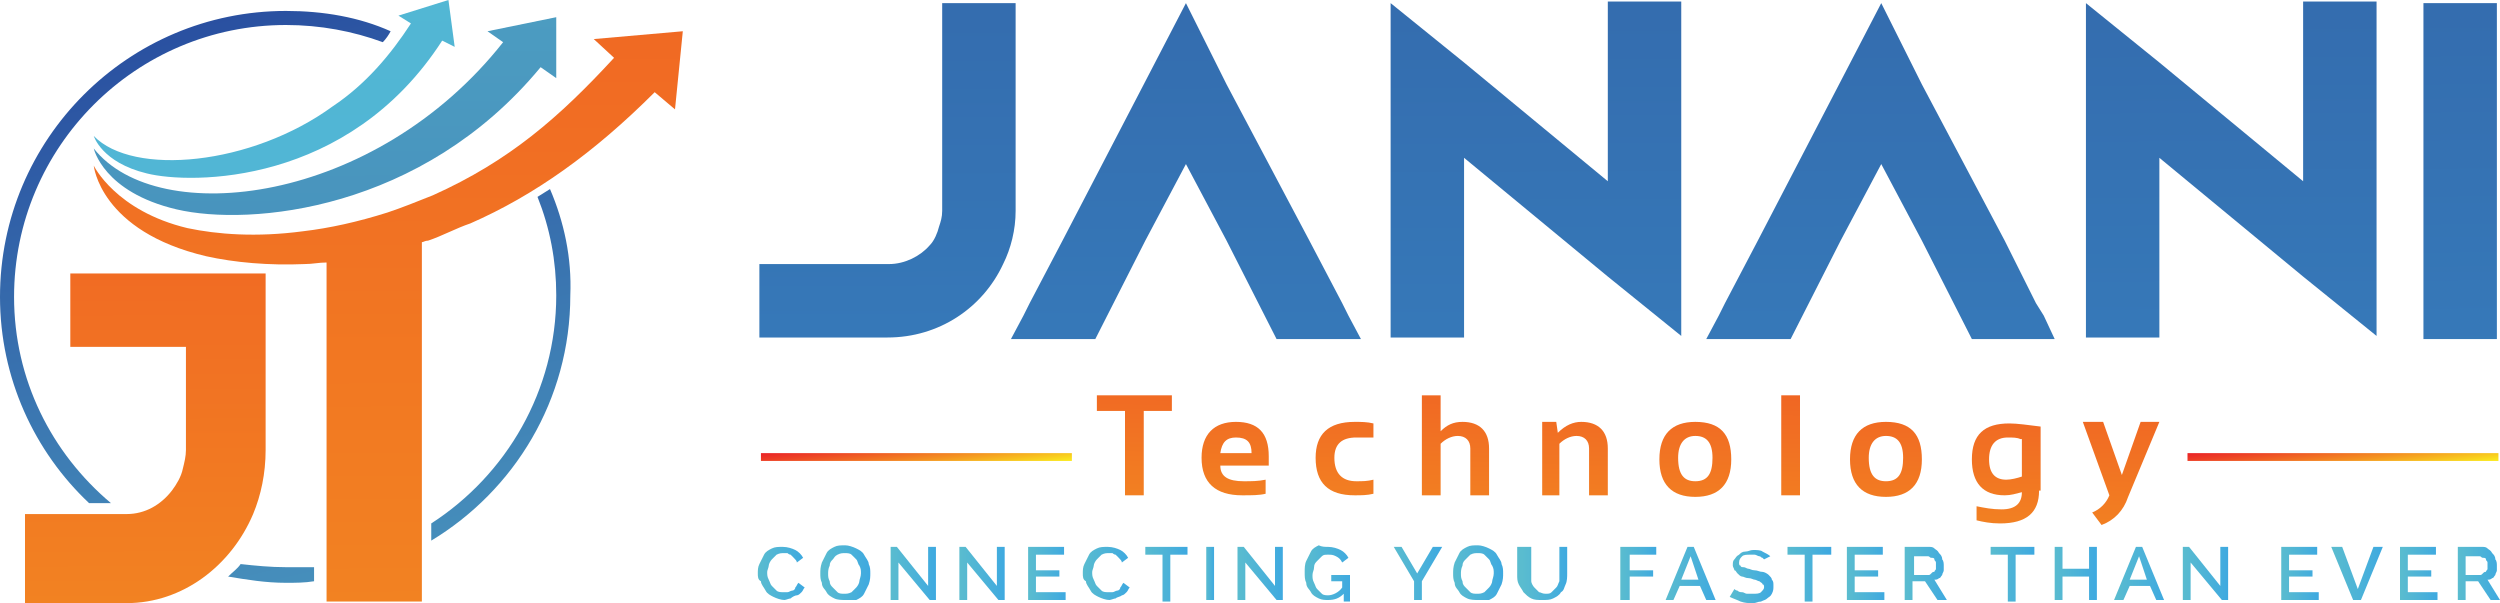 <?xml version="1.0" encoding="utf-8"?>
<!-- Generator: Adobe Illustrator 26.3.1, SVG Export Plug-In . SVG Version: 6.00 Build 0)  -->
<svg version="1.1" id="Layer_1" xmlns="http://www.w3.org/2000/svg" xmlns:xlink="http://www.w3.org/1999/xlink" x="0px" y="0px"
	 viewBox="0 0 160 38.6" style="enable-background:new 0 0 160 38.6;" xml:space="preserve">
<style type="text/css">
	.st0{fill:url(#SVGID_1_);}
	.st1{fill:url(#SVGID_00000024722609528801533330000013590535460942019985_);}
	.st2{fill:url(#SVGID_00000098199062482915930610000001607548741001408697_);}
	.st3{fill:url(#SVGID_00000116927955005621365160000000461448170330389663_);}
	.st4{fill:url(#SVGID_00000127760129583309783620000005658085037773560737_);}
	.st5{fill:url(#SVGID_00000073714820987096087920000015507980490873210247_);}
	.st6{fill:url(#SVGID_00000019679316052178606310000000716830343831016125_);}
	.st7{fill:url(#SVGID_00000101783835613108084320000003440075893306176930_);}
	.st8{fill:url(#SVGID_00000108995789926412738640000008496783497198360713_);}
	.st9{fill:url(#SVGID_00000067932234470500850800000011806149375454564001_);}
	.st10{fill:url(#SVGID_00000094589657302401339370000002251706185890315946_);}
	.st11{fill:url(#SVGID_00000049183308892963894610000017859501965203281848_);}
	.st12{fill:url(#SVGID_00000145751755486328151930000004141303287480255158_);}
	.st13{fill:url(#SVGID_00000152249304211706130320000006008421481226678966_);}
	.st14{fill:url(#SVGID_00000016059760777070770570000000342834894149862026_);}
	.st15{fill:url(#SVGID_00000139285296237306936370000009991281873061920702_);}
	.st16{fill:url(#SVGID_00000163032223788360368620000016455686545093258140_);}
	.st17{fill:url(#SVGID_00000096766081868938288770000012649889798524870808_);}
	.st18{fill:url(#SVGID_00000170268145066528841140000004931271872274025124_);}
	.st19{fill:url(#SVGID_00000170998661625241649990000007680511017628672681_);}
	.st20{fill:url(#SVGID_00000109005520913321907620000012347936630867184287_);}
	.st21{fill:url(#SVGID_00000073000045191739775910000000342786010043143601_);}
	.st22{fill:url(#SVGID_00000093173483435540082160000002323794995273078401_);}
	.st23{fill:url(#SVGID_00000129914358683403117420000001150791106206432409_);}
	.st24{fill:url(#SVGID_00000039826172664841200680000009532423543974366107_);}
	.st25{fill:url(#SVGID_00000096779623693985296000000011634516447615330436_);}
	.st26{fill:url(#SVGID_00000062878249299331384720000006229298169602587011_);}
	.st27{fill:url(#SVGID_00000020364781615715487040000006530978018514480768_);}
	.st28{fill:url(#SVGID_00000062174477476961338760000000838898188307325864_);}
	.st29{fill:url(#SVGID_00000148660094943809278970000004136077510951360646_);}
	.st30{fill:url(#SVGID_00000149367012350592529070000009036744493884168115_);}
	.st31{fill:url(#SVGID_00000047049222521474061980000017921023415449806983_);}
	.st32{fill:url(#SVGID_00000083051042235908900220000008318239519329237661_);}
	.st33{fill:url(#SVGID_00000088092497575190166180000015841598011805160379_);}
	.st34{fill:url(#SVGID_00000002384840941914720900000013293375617939181975_);}
	.st35{fill:url(#SVGID_00000152256956272133725790000001008482571535788734_);}
	.st36{fill:url(#SVGID_00000047752051252983440210000000636445830574849190_);}
	.st37{fill:url(#SVGID_00000003814321863671087370000018192658058724514236_);}
	.st38{fill:url(#SVGID_00000103245759795892855090000011844685280394547617_);}
	.st39{fill:url(#SVGID_00000046307245858852716800000010300709862362240688_);}
	.st40{fill:url(#SVGID_00000036936050095974331100000015507033843308261806_);}
	.st41{fill:url(#SVGID_00000083806097210582412710000008713511891048612543_);}
	.st42{fill:url(#SVGID_00000079455346138321957970000017670982204686678421_);}
	.st43{fill:url(#SVGID_00000113327920692063819750000012435980783156605825_);}
	.st44{fill:url(#SVGID_00000057862115016754072630000013630978318126984325_);}
	.st45{fill:url(#SVGID_00000013908455105510815800000013635822874631233171_);}
	.st46{fill:url(#SVGID_00000165219478528064645300000006257963905321302711_);}
	.st47{fill:url(#SVGID_00000096743360173178812030000009345181795728802704_);}
	.st48{fill:url(#SVGID_00000057853746135057843640000011475712863625292179_);}
	.st49{fill:url(#SVGID_00000065756275202947540750000013593967387921078973_);}
</style>
<g>
	<linearGradient id="SVGID_1_" gradientUnits="userSpaceOnUse" x1="17.388" y1="-58.417" x2="18.014" y2="134.117">
		<stop  offset="0" style="stop-color:#5ABCCF"/>
		<stop  offset="0.621" style="stop-color:#4AB1D9"/>
		<stop  offset="1" style="stop-color:#3EA9E0"/>
	</linearGradient>
	<path class="st0" d="M28.7,0l-3.2,1l0.8,0.5c-1.3,2-2.9,3.9-5,5.3c-5.2,3.8-12.8,4.5-15.3,1.9c0,0,0.5,1.7,3.4,2.4
		c2.8,0.7,12.9,0.8,18.9-8.5L29.1,3L28.7,0z"/>
	
		<linearGradient id="SVGID_00000070104130629351180330000010079234050934223800_" gradientUnits="userSpaceOnUse" x1="20.649" y1="-58.427" x2="21.275" y2="134.106">
		<stop  offset="0" style="stop-color:#5ABCCF"/>
		<stop  offset="0.177" style="stop-color:#53ACC8"/>
		<stop  offset="0.522" style="stop-color:#4082B6"/>
		<stop  offset="0.998" style="stop-color:#223F99"/>
		<stop  offset="1" style="stop-color:#223F99"/>
	</linearGradient>
	<path style="fill:url(#SVGID_00000070104130629351180330000010079234050934223800_);" d="M35.6,1.1L31.2,2l1,0.7
		C24,13.1,10.1,14.7,6,9.5c0,0,0.6,2.8,5.3,3.9c4.7,1.1,15.7,0.1,23.3-9.1l1,0.7L35.6,1.1z"/>
	
		<linearGradient id="SVGID_00000031912140880791642110000011446314633558680225_" gradientUnits="userSpaceOnUse" x1="24.458" y1="-113.436" x2="25.439" y2="188.364">
		<stop  offset="0" style="stop-color:#EA2127"/>
		<stop  offset="0.185" style="stop-color:#ED4125"/>
		<stop  offset="0.592" style="stop-color:#F49421"/>
		<stop  offset="1" style="stop-color:#FBED1D"/>
	</linearGradient>
	<path style="fill:url(#SVGID_00000031912140880791642110000011446314633558680225_);" d="M38,2.5l1.3,1.2
		c-3.5,3.8-6.7,6.6-11.6,8.8c-1,0.4-2,0.8-2.9,1.1c-1.9,0.6-3.7,1-5.4,1.2c-3,0.4-5.5,0.2-7.4-0.2C7.4,13.5,6,10.6,6,10.6
		s0.4,4.2,7.2,5.8c1.8,0.4,4,0.6,6.3,0.5c0.5,0,0.9-0.1,1.4-0.1v21.7h6.1v-23c0.1,0,0.2-0.1,0.4-0.1c0.9-0.3,1.8-0.8,2.7-1.1
		c4.1-1.8,7.9-4.5,11.8-8.4L43.2,7l0.5-5L38,2.5z"/>
	
		<linearGradient id="SVGID_00000116213310381776941810000008213794538054668170_" gradientUnits="userSpaceOnUse" x1="9.028" y1="-58.391" x2="9.654" y2="134.143">
		<stop  offset="0" style="stop-color:#EA2127"/>
		<stop  offset="0.185" style="stop-color:#ED4125"/>
		<stop  offset="0.592" style="stop-color:#F49421"/>
		<stop  offset="1" style="stop-color:#FBED1D"/>
	</linearGradient>
	<path style="fill:url(#SVGID_00000116213310381776941810000008213794538054668170_);" d="M11.9,17.5H4.5v4.7h7.4v6.6
		c0,0.4-0.1,0.8-0.2,1.2c-0.1,0.5-0.4,1-0.7,1.4c-0.7,0.9-1.7,1.5-2.9,1.5H1.6v5.7h6.5c3.6,0,6.7-2.4,8.1-5.7
		c0.5-1.2,0.8-2.6,0.8-4.1v-6.6v-4.7H11.9z"/>
	<g>
		
			<linearGradient id="SVGID_00000120540858143029286570000012565979631823996581_" gradientUnits="userSpaceOnUse" x1="30.245" y1="69.04" x2="11.775" y2="-8.286">
			<stop  offset="0" style="stop-color:#5ABCCF"/>
			<stop  offset="0.177" style="stop-color:#53ACC8"/>
			<stop  offset="0.522" style="stop-color:#4082B6"/>
			<stop  offset="0.998" style="stop-color:#223F99"/>
			<stop  offset="1" style="stop-color:#223F99"/>
		</linearGradient>
		<path style="fill:url(#SVGID_00000120540858143029286570000012565979631823996581_);" d="M18.3,36.3c-1,0-2-0.1-2.9-0.2
			c-0.2,0.3-0.5,0.5-0.8,0.8c1.2,0.2,2.4,0.4,3.7,0.4c0.6,0,1.2,0,1.8-0.1v-0.9C19.5,36.3,18.9,36.3,18.3,36.3z M35.2,12.1
			c-0.3,0.2-0.5,0.3-0.8,0.5c0.8,2,1.2,4.1,1.2,6.3c0,6.1-3.2,11.5-8,14.6v1.1c5.3-3.2,8.9-9,8.9-15.7
			C36.6,16.5,36.1,14.2,35.2,12.1z M18.3,0.7C8.2,0.7,0,8.9,0,19c0,5.2,2.2,9.9,5.7,13.2h1.4C3.3,29,0.9,24.3,0.9,19
			c0-9.6,7.8-17.4,17.4-17.4c2.2,0,4.3,0.4,6.2,1.1C24.7,2.5,24.9,2.2,25,2C23,1.1,20.7,0.7,18.3,0.7z"/>
	</g>
</g>
<g>
	
		<linearGradient id="SVGID_00000081634223299161270120000017901457394735607709_" gradientUnits="userSpaceOnUse" x1="56.414" y1="-129.139" x2="57.188" y2="108.787">
		<stop  offset="0" style="stop-color:#2A3380"/>
		<stop  offset="0.185" style="stop-color:#2D438D"/>
		<stop  offset="0.548" style="stop-color:#346DAF"/>
		<stop  offset="1" style="stop-color:#3EA9E0"/>
	</linearGradient>
	<path style="fill:url(#SVGID_00000081634223299161270120000017901457394735607709_);" d="M53.5,16.9h0.9h2.5c1,0,2-0.5,2.6-1.2
		c0.3-0.3,0.5-0.8,0.6-1.2c0.1-0.3,0.2-0.6,0.2-1v-8V5V0.2H65c0,4.4,0,8.9,0,13.3c0,1.2-0.3,2.4-0.8,3.4c-1.3,2.8-4.1,4.7-7.4,4.7
		h-0.6c-2.5,0-5.1,0-7.6,0v-4.7H53.5z"/>
	
		<linearGradient id="SVGID_00000094602395816562366630000007724994502630109622_" gradientUnits="userSpaceOnUse" x1="97.866" y1="-129.273" x2="98.639" y2="108.654">
		<stop  offset="0" style="stop-color:#2A3380"/>
		<stop  offset="0.185" style="stop-color:#2D438D"/>
		<stop  offset="0.548" style="stop-color:#346DAF"/>
		<stop  offset="1" style="stop-color:#3EA9E0"/>
	</linearGradient>
	<path style="fill:url(#SVGID_00000094602395816562366630000007724994502630109622_);" d="M89,21.7V6.3V0.2l4.7,3.8l4.6,3.8l4.6,3.8
		V0.1h4.7v15.3v6.1l-4.7-3.8l-4.6-3.8l-4.6-3.8v11.5H89z"/>
	
		<linearGradient id="SVGID_00000126312966078757910260000001964495055565432985_" gradientUnits="userSpaceOnUse" x1="142.394" y1="-129.418" x2="143.168" y2="108.509">
		<stop  offset="0" style="stop-color:#2A3380"/>
		<stop  offset="0.185" style="stop-color:#2D438D"/>
		<stop  offset="0.548" style="stop-color:#346DAF"/>
		<stop  offset="1" style="stop-color:#3EA9E0"/>
	</linearGradient>
	<path style="fill:url(#SVGID_00000126312966078757910260000001964495055565432985_);" d="M133.5,21.7V6.3V0.2l4.7,3.8l4.6,3.8
		l4.6,3.8V0.1h4.7v15.3v6.1l-4.7-3.8l-4.6-3.8l-4.6-3.8v11.5H133.5z"/>
	
		<linearGradient id="SVGID_00000145754871866486488550000014188320371744729255_" gradientUnits="userSpaceOnUse" x1="156.978" y1="-129.465" x2="157.752" y2="108.462">
		<stop  offset="0" style="stop-color:#2A3380"/>
		<stop  offset="0.185" style="stop-color:#2D438D"/>
		<stop  offset="0.548" style="stop-color:#346DAF"/>
		<stop  offset="1" style="stop-color:#3EA9E0"/>
	</linearGradient>
	<path style="fill:url(#SVGID_00000145754871866486488550000014188320371744729255_);" d="M159.8,0.2v8.4v4.7v8.4h-4.7v-8.4V8.6V0.2
		H159.8z"/>
	<g>
		
			<linearGradient id="SVGID_00000115509027151532708190000003107712246830431646_" gradientUnits="userSpaceOnUse" x1="73.299" y1="1.508" x2="71.407" y2="62.72">
			<stop  offset="0" style="stop-color:#EA2127"/>
			<stop  offset="0.185" style="stop-color:#ED4125"/>
			<stop  offset="0.592" style="stop-color:#F49421"/>
			<stop  offset="1" style="stop-color:#FBED1D"/>
		</linearGradient>
		<path style="fill:url(#SVGID_00000115509027151532708190000003107712246830431646_);" d="M75,25.3v1h-1.8v5.4H72v-5.4h-1.8v-1H75z
			"/>
		
			<linearGradient id="SVGID_00000034061446228549417860000005110093201806483847_" gradientUnits="userSpaceOnUse" x1="79.963" y1="1.714" x2="78.072" y2="62.926">
			<stop  offset="0" style="stop-color:#EA2127"/>
			<stop  offset="0.185" style="stop-color:#ED4125"/>
			<stop  offset="0.592" style="stop-color:#F49421"/>
			<stop  offset="1" style="stop-color:#FBED1D"/>
		</linearGradient>
		<path style="fill:url(#SVGID_00000034061446228549417860000005110093201806483847_);" d="M79.1,27c1.4,0,2.1,0.7,2.1,2.2
			c0,0.2,0,0.4,0,0.6h-3.1c0,0.7,0.5,1,1.5,1c0.5,0,0.9,0,1.4-0.1v0.9c-0.4,0.1-0.9,0.1-1.5,0.1c-1.7,0-2.6-0.8-2.6-2.4
			C76.9,27.8,77.7,27,79.1,27z M78.1,29h2v0c0-0.7-0.3-1-1-1C78.5,28,78.2,28.3,78.1,29z"/>
		
			<linearGradient id="SVGID_00000159430635415805793200000011214565172004988557_" gradientUnits="userSpaceOnUse" x1="86.966" y1="1.93" x2="85.075" y2="63.142">
			<stop  offset="0" style="stop-color:#EA2127"/>
			<stop  offset="0.185" style="stop-color:#ED4125"/>
			<stop  offset="0.592" style="stop-color:#F49421"/>
			<stop  offset="1" style="stop-color:#FBED1D"/>
		</linearGradient>
		<path style="fill:url(#SVGID_00000159430635415805793200000011214565172004988557_);" d="M87.9,31.6c-0.4,0.1-0.8,0.1-1.2,0.1
			c-1.7,0-2.5-0.8-2.5-2.4c0-1.5,0.8-2.3,2.5-2.3c0.4,0,0.8,0,1.2,0.1v0.9C87.6,28,87.2,28,86.8,28c-0.9,0-1.4,0.4-1.4,1.3
			c0,1,0.5,1.5,1.4,1.5c0.4,0,0.7,0,1.1-0.1V31.6z"/>
		
			<linearGradient id="SVGID_00000117646340912219535920000012966668904761297302_" gradientUnits="userSpaceOnUse" x1="93.979" y1="2.147" x2="92.088" y2="63.359">
			<stop  offset="0" style="stop-color:#EA2127"/>
			<stop  offset="0.185" style="stop-color:#ED4125"/>
			<stop  offset="0.592" style="stop-color:#F49421"/>
			<stop  offset="1" style="stop-color:#FBED1D"/>
		</linearGradient>
		<path style="fill:url(#SVGID_00000117646340912219535920000012966668904761297302_);" d="M91,31.7v-6.4h1.2v2.3
			c0.4-0.4,0.8-0.6,1.4-0.6c1.1,0,1.7,0.6,1.7,1.7v3h-1.2v-3c0-0.5-0.3-0.8-0.8-0.8c-0.4,0-0.8,0.2-1.1,0.5v3.3H91z"/>
		
			<linearGradient id="SVGID_00000016067453190061470830000013492658860791243682_" gradientUnits="userSpaceOnUse" x1="101.692" y1="2.385" x2="99.801" y2="63.597">
			<stop  offset="0" style="stop-color:#EA2127"/>
			<stop  offset="0.185" style="stop-color:#ED4125"/>
			<stop  offset="0.592" style="stop-color:#F49421"/>
			<stop  offset="1" style="stop-color:#FBED1D"/>
		</linearGradient>
		<path style="fill:url(#SVGID_00000016067453190061470830000013492658860791243682_);" d="M98.7,31.7V27h0.9l0.1,0.7
			c0.5-0.5,1-0.7,1.5-0.7c1.1,0,1.7,0.6,1.7,1.7v3h-1.2v-3c0-0.5-0.3-0.8-0.8-0.8c-0.4,0-0.8,0.2-1.1,0.5v3.3H98.7z"/>
		
			<linearGradient id="SVGID_00000035526370735011418940000008972689443948678048_" gradientUnits="userSpaceOnUse" x1="109.345" y1="2.622" x2="107.454" y2="63.833">
			<stop  offset="0" style="stop-color:#EA2127"/>
			<stop  offset="0.185" style="stop-color:#ED4125"/>
			<stop  offset="0.592" style="stop-color:#F49421"/>
			<stop  offset="1" style="stop-color:#FBED1D"/>
		</linearGradient>
		<path style="fill:url(#SVGID_00000035526370735011418940000008972689443948678048_);" d="M106.2,29.4c0-1.6,0.8-2.4,2.3-2.4
			c1.6,0,2.3,0.8,2.3,2.4c0,1.6-0.8,2.4-2.3,2.4C107,31.8,106.2,31,106.2,29.4z M108.5,30.8c0.8,0,1.1-0.5,1.1-1.5
			c0-1-0.4-1.4-1.1-1.4s-1.1,0.5-1.1,1.4C107.4,30.4,107.8,30.8,108.5,30.8z"/>
		
			<linearGradient id="SVGID_00000007400026542315835280000002021811766340430770_" gradientUnits="userSpaceOnUse" x1="115.427" y1="2.809" x2="113.536" y2="64.021">
			<stop  offset="0" style="stop-color:#EA2127"/>
			<stop  offset="0.185" style="stop-color:#ED4125"/>
			<stop  offset="0.592" style="stop-color:#F49421"/>
			<stop  offset="1" style="stop-color:#FBED1D"/>
		</linearGradient>
		<path style="fill:url(#SVGID_00000007400026542315835280000002021811766340430770_);" d="M115.2,25.3v6.4H114v-6.4H115.2z"/>
		
			<linearGradient id="SVGID_00000106852314036844268340000017402346885367037327_" gradientUnits="userSpaceOnUse" x1="121.562" y1="2.999" x2="119.671" y2="64.211">
			<stop  offset="0" style="stop-color:#EA2127"/>
			<stop  offset="0.185" style="stop-color:#ED4125"/>
			<stop  offset="0.592" style="stop-color:#F49421"/>
			<stop  offset="1" style="stop-color:#FBED1D"/>
		</linearGradient>
		<path style="fill:url(#SVGID_00000106852314036844268340000017402346885367037327_);" d="M118.4,29.4c0-1.6,0.8-2.4,2.3-2.4
			c1.6,0,2.3,0.8,2.3,2.4c0,1.6-0.8,2.4-2.3,2.4C119.2,31.8,118.4,31,118.4,29.4z M120.7,30.8c0.8,0,1.1-0.5,1.1-1.5
			c0-1-0.4-1.4-1.1-1.4s-1.1,0.5-1.1,1.4C119.6,30.4,120,30.8,120.7,30.8z"/>
		
			<linearGradient id="SVGID_00000114763786010969928940000015670276376257221309_" gradientUnits="userSpaceOnUse" x1="129.093" y1="3.232" x2="127.202" y2="64.444">
			<stop  offset="0" style="stop-color:#EA2127"/>
			<stop  offset="0.185" style="stop-color:#ED4125"/>
			<stop  offset="0.592" style="stop-color:#F49421"/>
			<stop  offset="1" style="stop-color:#FBED1D"/>
		</linearGradient>
		<path style="fill:url(#SVGID_00000114763786010969928940000015670276376257221309_);" d="M130.5,31.4c0,1.4-0.8,2.1-2.5,2.1
			c-0.6,0-1.1-0.1-1.5-0.2v-0.9c0.5,0.1,1,0.2,1.6,0.2c0.9,0,1.3-0.4,1.3-1.1c-0.4,0.1-0.7,0.2-1.1,0.2c-1.4,0-2.1-0.8-2.1-2.3
			c0-1.6,0.8-2.3,2.4-2.3c0.5,0,1.2,0.1,2,0.2V31.4z M129.3,28.1c-0.2-0.1-0.5-0.1-0.8-0.1c-0.8,0-1.2,0.5-1.2,1.4
			c0,0.9,0.4,1.3,1.1,1.3c0.3,0,0.7-0.1,1-0.2V28.1z"/>
		
			<linearGradient id="SVGID_00000128449235832721420040000001357232100089285005_" gradientUnits="userSpaceOnUse" x1="136.471" y1="3.46" x2="134.58" y2="64.672">
			<stop  offset="0" style="stop-color:#EA2127"/>
			<stop  offset="0.185" style="stop-color:#ED4125"/>
			<stop  offset="0.592" style="stop-color:#F49421"/>
			<stop  offset="1" style="stop-color:#FBED1D"/>
		</linearGradient>
		<path style="fill:url(#SVGID_00000128449235832721420040000001357232100089285005_);" d="M133.3,27h1.3l1.2,3.4l1.2-3.4h1.2
			l-2,4.8c-0.3,0.9-0.9,1.5-1.7,1.8l-0.6-0.8c0.5-0.2,0.9-0.6,1.1-1.1L133.3,27z"/>
	</g>
	
		<linearGradient id="SVGID_00000042007744969741048430000010672755689818338227_" gradientUnits="userSpaceOnUse" x1="75.407" y1="-129.2" x2="76.18" y2="108.727">
		<stop  offset="0" style="stop-color:#2A3380"/>
		<stop  offset="0.185" style="stop-color:#2D438D"/>
		<stop  offset="0.548" style="stop-color:#346DAF"/>
		<stop  offset="1" style="stop-color:#3EA9E0"/>
	</linearGradient>
	<polygon style="fill:url(#SVGID_00000042007744969741048430000010672755689818338227_);" points="86.3,20.2 85.9,19.4 83.8,15.4 
		78.5,5.4 75.9,0.2 73.2,5.4 68,15.4 65.9,19.4 65.5,20.2 64.7,21.7 65.9,21.7 70.1,21.7 73.3,15.4 73.3,15.4 75.9,10.5 78.5,15.4 
		78.5,15.4 81.7,21.7 85.9,21.7 87.1,21.7 	"/>
	
		<linearGradient id="SVGID_00000000193224502124506720000011666723742917081272_" gradientUnits="userSpaceOnUse" x1="119.901" y1="-129.345" x2="120.675" y2="108.582">
		<stop  offset="0" style="stop-color:#2A3380"/>
		<stop  offset="0.185" style="stop-color:#2D438D"/>
		<stop  offset="0.548" style="stop-color:#346DAF"/>
		<stop  offset="1" style="stop-color:#3EA9E0"/>
	</linearGradient>
	<polygon style="fill:url(#SVGID_00000000193224502124506720000011666723742917081272_);" points="130.8,20.2 130.3,19.4 
		128.3,15.4 123,5.4 120.4,0.2 117.7,5.4 112.5,15.4 110.4,19.4 110,20.2 109.2,21.7 110.4,21.7 114.6,21.7 117.8,15.4 117.8,15.4 
		120.4,10.5 123,15.4 123,15.4 126.2,21.7 130.3,21.7 131.5,21.7 	"/>
	<g>
		
			<linearGradient id="SVGID_00000181066724816104835360000003624439722578171070_" gradientUnits="userSpaceOnUse" x1="48.484" y1="36.715" x2="51.459" y2="36.715">
			<stop  offset="0" style="stop-color:#5ABCCF"/>
			<stop  offset="0.621" style="stop-color:#4AB1D9"/>
			<stop  offset="1" style="stop-color:#3EA9E0"/>
		</linearGradient>
		<path style="fill:url(#SVGID_00000181066724816104835360000003624439722578171070_);" d="M48.5,36.7c0-0.2,0-0.4,0.1-0.6
			c0.1-0.2,0.2-0.4,0.3-0.6c0.1-0.2,0.3-0.3,0.5-0.4c0.2-0.1,0.4-0.1,0.7-0.1c0.3,0,0.6,0.1,0.8,0.2c0.2,0.1,0.4,0.3,0.5,0.5L51,36
			c0-0.1-0.1-0.2-0.2-0.3c-0.1-0.1-0.1-0.1-0.2-0.2c-0.1,0-0.2-0.1-0.2-0.1c-0.1,0-0.2,0-0.2,0c-0.2,0-0.3,0-0.5,0.1
			c-0.1,0.1-0.2,0.2-0.3,0.3c-0.1,0.1-0.2,0.3-0.2,0.4c0,0.1-0.1,0.3-0.1,0.4c0,0.2,0,0.3,0.1,0.5c0.1,0.2,0.1,0.3,0.2,0.4
			c0.1,0.1,0.2,0.2,0.3,0.3c0.1,0.1,0.3,0.1,0.4,0.1c0.1,0,0.2,0,0.3,0s0.2-0.1,0.3-0.1s0.2-0.1,0.2-0.2c0.1-0.1,0.1-0.2,0.2-0.3
			l0.4,0.3c-0.1,0.1-0.1,0.2-0.2,0.3c-0.1,0.1-0.2,0.2-0.3,0.2s-0.3,0.1-0.4,0.2c-0.1,0-0.3,0.1-0.4,0.1c-0.2,0-0.5-0.1-0.7-0.2
			c-0.2-0.1-0.4-0.2-0.5-0.4c-0.1-0.2-0.3-0.4-0.3-0.6C48.5,37.1,48.5,36.9,48.5,36.7z"/>
		
			<linearGradient id="SVGID_00000033356948661017571490000012717296741589181837_" gradientUnits="userSpaceOnUse" x1="52.444" y1="36.71" x2="55.69" y2="36.71">
			<stop  offset="0" style="stop-color:#5ABCCF"/>
			<stop  offset="0.621" style="stop-color:#4AB1D9"/>
			<stop  offset="1" style="stop-color:#3EA9E0"/>
		</linearGradient>
		<path style="fill:url(#SVGID_00000033356948661017571490000012717296741589181837_);" d="M54.1,38.4c-0.2,0-0.5,0-0.7-0.1
			c-0.2-0.1-0.4-0.2-0.5-0.4c-0.1-0.2-0.3-0.3-0.3-0.6c-0.1-0.2-0.1-0.4-0.1-0.6c0-0.2,0-0.4,0.1-0.7c0.1-0.2,0.2-0.4,0.3-0.6
			c0.1-0.2,0.3-0.3,0.5-0.4c0.2-0.1,0.4-0.1,0.7-0.1c0.2,0,0.5,0.1,0.7,0.2c0.2,0.1,0.4,0.2,0.5,0.4c0.1,0.2,0.3,0.4,0.3,0.6
			c0.1,0.2,0.1,0.4,0.1,0.6c0,0.2,0,0.4-0.1,0.7c-0.1,0.2-0.2,0.4-0.3,0.6c-0.1,0.2-0.3,0.3-0.5,0.4C54.5,38.4,54.3,38.4,54.1,38.4z
			 M53,36.7c0,0.2,0,0.3,0.1,0.5c0,0.2,0.1,0.3,0.2,0.4c0.1,0.1,0.2,0.2,0.3,0.3c0.1,0.1,0.3,0.1,0.4,0.1c0.2,0,0.3,0,0.5-0.1
			c0.1-0.1,0.2-0.2,0.3-0.3c0.1-0.1,0.2-0.3,0.2-0.4c0-0.1,0.1-0.3,0.1-0.5c0-0.2,0-0.3-0.1-0.5c-0.1-0.1-0.1-0.3-0.2-0.4
			c-0.1-0.1-0.2-0.2-0.3-0.3c-0.1-0.1-0.3-0.1-0.4-0.1c-0.2,0-0.3,0-0.5,0.1s-0.2,0.2-0.3,0.3c-0.1,0.1-0.2,0.2-0.2,0.4
			C53,36.4,53,36.6,53,36.7z"/>
		
			<linearGradient id="SVGID_00000181060103913957310790000018224394381657816994_" gradientUnits="userSpaceOnUse" x1="56.979" y1="36.71" x2="59.91" y2="36.71">
			<stop  offset="0" style="stop-color:#5ABCCF"/>
			<stop  offset="0.621" style="stop-color:#4AB1D9"/>
			<stop  offset="1" style="stop-color:#3EA9E0"/>
		</linearGradient>
		<path style="fill:url(#SVGID_00000181060103913957310790000018224394381657816994_);" d="M57.5,36v2.4H57V35h0.4l2,2.5V35h0.5v3.4
			h-0.4L57.5,36z"/>
		
			<linearGradient id="SVGID_00000003814887189516165580000002845775276990078347_" gradientUnits="userSpaceOnUse" x1="61.407" y1="36.71" x2="64.338" y2="36.71">
			<stop  offset="0" style="stop-color:#5ABCCF"/>
			<stop  offset="0.621" style="stop-color:#4AB1D9"/>
			<stop  offset="1" style="stop-color:#3EA9E0"/>
		</linearGradient>
		<path style="fill:url(#SVGID_00000003814887189516165580000002845775276990078347_);" d="M61.9,36v2.4h-0.5V35h0.4l2,2.5V35h0.5
			v3.4h-0.4L61.9,36z"/>
		
			<linearGradient id="SVGID_00000016753931665840503240000001047503448298199727_" gradientUnits="userSpaceOnUse" x1="65.836" y1="36.71" x2="68.187" y2="36.71">
			<stop  offset="0" style="stop-color:#5ABCCF"/>
			<stop  offset="0.621" style="stop-color:#4AB1D9"/>
			<stop  offset="1" style="stop-color:#3EA9E0"/>
		</linearGradient>
		<path style="fill:url(#SVGID_00000016753931665840503240000001047503448298199727_);" d="M68.2,37.9v0.5h-2.4V35h2.3v0.5h-1.8v1
			h1.5v0.4h-1.5v1H68.2z"/>
		
			<linearGradient id="SVGID_00000109710232133071943410000011667326778499294653_" gradientUnits="userSpaceOnUse" x1="69.279" y1="36.715" x2="72.254" y2="36.715">
			<stop  offset="0" style="stop-color:#5ABCCF"/>
			<stop  offset="0.621" style="stop-color:#4AB1D9"/>
			<stop  offset="1" style="stop-color:#3EA9E0"/>
		</linearGradient>
		<path style="fill:url(#SVGID_00000109710232133071943410000011667326778499294653_);" d="M69.3,36.7c0-0.2,0-0.4,0.1-0.6
			c0.1-0.2,0.2-0.4,0.3-0.6c0.1-0.2,0.3-0.3,0.5-0.4c0.2-0.1,0.4-0.1,0.7-0.1c0.3,0,0.6,0.1,0.8,0.2c0.2,0.1,0.4,0.3,0.5,0.5
			L71.8,36c0-0.1-0.1-0.2-0.2-0.3c-0.1-0.1-0.1-0.1-0.2-0.2c-0.1,0-0.2-0.1-0.2-0.1c-0.1,0-0.2,0-0.2,0c-0.2,0-0.3,0-0.5,0.1
			c-0.1,0.1-0.2,0.2-0.3,0.3c-0.1,0.1-0.2,0.3-0.2,0.4c0,0.1-0.1,0.3-0.1,0.4c0,0.2,0,0.3,0.1,0.5c0.1,0.2,0.1,0.3,0.2,0.4
			c0.1,0.1,0.2,0.2,0.3,0.3c0.1,0.1,0.3,0.1,0.4,0.1c0.1,0,0.2,0,0.3,0s0.2-0.1,0.3-0.1c0.1,0,0.2-0.1,0.2-0.2
			c0.1-0.1,0.1-0.2,0.2-0.3l0.4,0.3c-0.1,0.1-0.1,0.2-0.2,0.3c-0.1,0.1-0.2,0.2-0.3,0.2c-0.1,0.1-0.3,0.1-0.4,0.2
			c-0.1,0-0.3,0.1-0.4,0.1c-0.2,0-0.5-0.1-0.7-0.2c-0.2-0.1-0.4-0.2-0.5-0.4c-0.1-0.2-0.3-0.4-0.3-0.6
			C69.3,37.1,69.3,36.9,69.3,36.7z"/>
		
			<linearGradient id="SVGID_00000085212145584019091580000017503760515343319731_" gradientUnits="userSpaceOnUse" x1="73.152" y1="36.71" x2="75.977" y2="36.71">
			<stop  offset="0" style="stop-color:#5ABCCF"/>
			<stop  offset="0.621" style="stop-color:#4AB1D9"/>
			<stop  offset="1" style="stop-color:#3EA9E0"/>
		</linearGradient>
		<path style="fill:url(#SVGID_00000085212145584019091580000017503760515343319731_);" d="M76,35.5h-1.1v3h-0.5v-3h-1.1V35H76V35.5
			z"/>
		
			<linearGradient id="SVGID_00000048492829240511253330000007337325431796551308_" gradientUnits="userSpaceOnUse" x1="77.17" y1="36.713" x2="77.711" y2="36.713">
			<stop  offset="0" style="stop-color:#5ABCCF"/>
			<stop  offset="0.621" style="stop-color:#4AB1D9"/>
			<stop  offset="1" style="stop-color:#3EA9E0"/>
		</linearGradient>
		<path style="fill:url(#SVGID_00000048492829240511253330000007337325431796551308_);" d="M77.2,38.4V35h0.5v3.4H77.2z"/>
		
			<linearGradient id="SVGID_00000114040423753170709880000017479965556702251958_" gradientUnits="userSpaceOnUse" x1="79.208" y1="36.71" x2="82.139" y2="36.71">
			<stop  offset="0" style="stop-color:#5ABCCF"/>
			<stop  offset="0.621" style="stop-color:#4AB1D9"/>
			<stop  offset="1" style="stop-color:#3EA9E0"/>
		</linearGradient>
		<path style="fill:url(#SVGID_00000114040423753170709880000017479965556702251958_);" d="M79.7,36v2.4h-0.5V35h0.4l2,2.5V35h0.5
			v3.4h-0.4L79.7,36z"/>
		
			<linearGradient id="SVGID_00000104698620332898651170000004612400187665619379_" gradientUnits="userSpaceOnUse" x1="83.428" y1="36.71" x2="86.456" y2="36.71">
			<stop  offset="0" style="stop-color:#5ABCCF"/>
			<stop  offset="0.621" style="stop-color:#4AB1D9"/>
			<stop  offset="1" style="stop-color:#3EA9E0"/>
		</linearGradient>
		<path style="fill:url(#SVGID_00000104698620332898651170000004612400187665619379_);" d="M86,38c-0.3,0.3-0.6,0.4-1,0.4
			c-0.2,0-0.4,0-0.6-0.1c-0.2-0.1-0.4-0.2-0.5-0.4c-0.1-0.2-0.3-0.3-0.3-0.6c-0.1-0.2-0.1-0.4-0.1-0.7c0-0.2,0-0.5,0.1-0.7
			c0.1-0.2,0.2-0.4,0.3-0.6c0.1-0.2,0.3-0.3,0.5-0.4C84.6,35,84.8,35,85,35c0.3,0,0.6,0.1,0.8,0.2c0.2,0.1,0.4,0.3,0.5,0.5L85.9,36
			c-0.1-0.2-0.2-0.3-0.4-0.4c-0.2-0.1-0.3-0.1-0.5-0.1c-0.2,0-0.3,0-0.4,0.1c-0.1,0.1-0.2,0.2-0.3,0.3c-0.1,0.1-0.2,0.2-0.2,0.4
			c0,0.2-0.1,0.3-0.1,0.5c0,0.2,0,0.3,0.1,0.5c0.1,0.2,0.1,0.3,0.2,0.4c0.1,0.1,0.2,0.2,0.3,0.3c0.1,0.1,0.3,0.1,0.4,0.1
			c0.3,0,0.7-0.2,0.9-0.5v-0.4h-0.7v-0.4h1.2v1.7H86V38z"/>
		
			<linearGradient id="SVGID_00000035496514450893165640000004880953949641029513_" gradientUnits="userSpaceOnUse" x1="89.151" y1="36.71" x2="92.242" y2="36.71">
			<stop  offset="0" style="stop-color:#5ABCCF"/>
			<stop  offset="0.621" style="stop-color:#4AB1D9"/>
			<stop  offset="1" style="stop-color:#3EA9E0"/>
		</linearGradient>
		<path style="fill:url(#SVGID_00000035496514450893165640000004880953949641029513_);" d="M89.7,35l1,1.7l1-1.7h0.6L91,37.2v1.2
			h-0.5v-1.2L89.2,35H89.7z"/>
		
			<linearGradient id="SVGID_00000075873572564136548300000005159436044314868396_" gradientUnits="userSpaceOnUse" x1="92.952" y1="36.71" x2="96.197" y2="36.71">
			<stop  offset="0" style="stop-color:#5ABCCF"/>
			<stop  offset="0.621" style="stop-color:#4AB1D9"/>
			<stop  offset="1" style="stop-color:#3EA9E0"/>
		</linearGradient>
		<path style="fill:url(#SVGID_00000075873572564136548300000005159436044314868396_);" d="M94.6,38.4c-0.2,0-0.5,0-0.7-0.1
			c-0.2-0.1-0.4-0.2-0.5-0.4c-0.1-0.2-0.3-0.3-0.3-0.6C93,37.1,93,36.9,93,36.7c0-0.2,0-0.4,0.1-0.7c0.1-0.2,0.2-0.4,0.3-0.6
			c0.1-0.2,0.3-0.3,0.5-0.4c0.2-0.1,0.4-0.1,0.7-0.1c0.2,0,0.5,0.1,0.7,0.2c0.2,0.1,0.4,0.2,0.5,0.4c0.1,0.2,0.3,0.4,0.3,0.6
			c0.1,0.2,0.1,0.4,0.1,0.6c0,0.2,0,0.4-0.1,0.7c-0.1,0.2-0.2,0.4-0.3,0.6c-0.1,0.2-0.3,0.3-0.5,0.4C95,38.4,94.8,38.4,94.6,38.4z
			 M93.5,36.7c0,0.2,0,0.3,0.1,0.5c0,0.2,0.1,0.3,0.2,0.4c0.1,0.1,0.2,0.2,0.3,0.3c0.1,0.1,0.3,0.1,0.4,0.1c0.2,0,0.3,0,0.5-0.1
			c0.1-0.1,0.2-0.2,0.3-0.3c0.1-0.1,0.2-0.3,0.2-0.4c0-0.1,0.1-0.3,0.1-0.5c0-0.2,0-0.3-0.1-0.5c-0.1-0.1-0.1-0.3-0.2-0.4
			c-0.1-0.1-0.2-0.2-0.3-0.3c-0.1-0.1-0.3-0.1-0.4-0.1c-0.2,0-0.3,0-0.5,0.1c-0.1,0.1-0.2,0.2-0.3,0.3c-0.1,0.1-0.2,0.2-0.2,0.4
			C93.5,36.4,93.5,36.6,93.5,36.7z"/>
		
			<linearGradient id="SVGID_00000014612477487390311000000002651010796944117921_" gradientUnits="userSpaceOnUse" x1="97.433" y1="36.722" x2="100.394" y2="36.722">
			<stop  offset="0" style="stop-color:#5ABCCF"/>
			<stop  offset="0.621" style="stop-color:#4AB1D9"/>
			<stop  offset="1" style="stop-color:#3EA9E0"/>
		</linearGradient>
		<path style="fill:url(#SVGID_00000014612477487390311000000002651010796944117921_);" d="M98.9,38c0.2,0,0.3,0,0.4-0.1
			c0.1-0.1,0.2-0.2,0.3-0.3c0.1-0.1,0.1-0.2,0.2-0.4c0-0.1,0-0.3,0-0.5V35h0.5v1.7c0,0.2,0,0.5-0.1,0.7c-0.1,0.2-0.1,0.4-0.3,0.5
			c-0.1,0.2-0.3,0.3-0.5,0.4c-0.2,0.1-0.4,0.1-0.7,0.1c-0.3,0-0.5,0-0.7-0.1c-0.2-0.1-0.3-0.2-0.5-0.4c-0.1-0.2-0.2-0.3-0.3-0.5
			c-0.1-0.2-0.1-0.4-0.1-0.6V35H98v1.7c0,0.2,0,0.3,0,0.5c0,0.1,0.1,0.3,0.2,0.4c0.1,0.1,0.2,0.2,0.3,0.3C98.6,37.9,98.7,38,98.9,38
			z"/>
		
			<linearGradient id="SVGID_00000176041232171414352070000002780421618980173722_" gradientUnits="userSpaceOnUse" x1="103.74" y1="36.71" x2="106.024" y2="36.71">
			<stop  offset="0" style="stop-color:#5ABCCF"/>
			<stop  offset="0.621" style="stop-color:#4AB1D9"/>
			<stop  offset="1" style="stop-color:#3EA9E0"/>
		</linearGradient>
		<path style="fill:url(#SVGID_00000176041232171414352070000002780421618980173722_);" d="M103.7,38.4V35h2.3v0.5h-1.7v1h1.5v0.4
			h-1.5v1.5H103.7z"/>
		
			<linearGradient id="SVGID_00000094575863373953310940000001127813920706994347_" gradientUnits="userSpaceOnUse" x1="106.599" y1="36.71" x2="109.801" y2="36.71">
			<stop  offset="0" style="stop-color:#5ABCCF"/>
			<stop  offset="0.621" style="stop-color:#4AB1D9"/>
			<stop  offset="1" style="stop-color:#3EA9E0"/>
		</linearGradient>
		<path style="fill:url(#SVGID_00000094575863373953310940000001127813920706994347_);" d="M106.6,38.4L108,35h0.4l1.4,3.4h-0.6
			l-0.4-0.9h-1.3l-0.4,0.9H106.6z M108.2,35.6l-0.6,1.5h1.1L108.2,35.6z"/>
		
			<linearGradient id="SVGID_00000178204717964199679160000009703841369799280021_" gradientUnits="userSpaceOnUse" x1="110.641" y1="36.715" x2="113.316" y2="36.715">
			<stop  offset="0" style="stop-color:#5ABCCF"/>
			<stop  offset="0.621" style="stop-color:#4AB1D9"/>
			<stop  offset="1" style="stop-color:#3EA9E0"/>
		</linearGradient>
		<path style="fill:url(#SVGID_00000178204717964199679160000009703841369799280021_);" d="M112.9,35.8c0,0-0.1-0.1-0.1-0.1
			c-0.1,0-0.1-0.1-0.2-0.1c-0.1,0-0.2-0.1-0.3-0.1c-0.1,0-0.2,0-0.3,0c-0.2,0-0.4,0-0.5,0.1c-0.1,0.1-0.2,0.2-0.2,0.4
			c0,0.1,0,0.2,0.1,0.2c0,0.1,0.1,0.1,0.2,0.1c0.1,0,0.2,0.1,0.3,0.1c0.1,0,0.2,0.1,0.4,0.1c0.2,0,0.3,0.1,0.5,0.1
			c0.1,0,0.3,0.1,0.4,0.2c0.1,0.1,0.2,0.2,0.2,0.3c0.1,0.1,0.1,0.2,0.1,0.4c0,0.2,0,0.3-0.1,0.5s-0.2,0.2-0.3,0.3
			c-0.1,0.1-0.2,0.1-0.4,0.2c-0.2,0-0.3,0.1-0.5,0.1c-0.3,0-0.5,0-0.8-0.1c-0.2-0.1-0.5-0.2-0.7-0.3l0.3-0.5c0,0,0.1,0.1,0.2,0.1
			c0.1,0.1,0.2,0.1,0.3,0.1c0.1,0,0.2,0.1,0.3,0.1c0.1,0,0.3,0,0.4,0c0.2,0,0.4,0,0.5-0.1c0.1-0.1,0.2-0.2,0.2-0.3
			c0-0.1,0-0.2-0.1-0.2c0-0.1-0.1-0.1-0.2-0.2c-0.1,0-0.2-0.1-0.3-0.1c-0.1,0-0.2-0.1-0.4-0.1c-0.2,0-0.3-0.1-0.4-0.1
			c-0.1,0-0.2-0.1-0.3-0.2c-0.1-0.1-0.1-0.2-0.2-0.2c0-0.1-0.1-0.2-0.1-0.3c0-0.2,0-0.3,0.1-0.4c0.1-0.1,0.1-0.2,0.3-0.3
			c0.1-0.1,0.2-0.2,0.4-0.2c0.2,0,0.3-0.1,0.5-0.1c0.2,0,0.5,0,0.6,0.1c0.2,0.1,0.4,0.2,0.5,0.3L112.9,35.8z"/>
		
			<linearGradient id="SVGID_00000152956029178253670860000009275789617514538422_" gradientUnits="userSpaceOnUse" x1="114.253" y1="36.71" x2="117.078" y2="36.71">
			<stop  offset="0" style="stop-color:#5ABCCF"/>
			<stop  offset="0.621" style="stop-color:#4AB1D9"/>
			<stop  offset="1" style="stop-color:#3EA9E0"/>
		</linearGradient>
		<path style="fill:url(#SVGID_00000152956029178253670860000009275789617514538422_);" d="M117.1,35.5h-1.1v3h-0.5v-3h-1.1V35h2.8
			V35.5z"/>
		
			<linearGradient id="SVGID_00000037681931257188389320000005027910866842819986_" gradientUnits="userSpaceOnUse" x1="118.271" y1="36.71" x2="120.623" y2="36.71">
			<stop  offset="0" style="stop-color:#5ABCCF"/>
			<stop  offset="0.621" style="stop-color:#4AB1D9"/>
			<stop  offset="1" style="stop-color:#3EA9E0"/>
		</linearGradient>
		<path style="fill:url(#SVGID_00000037681931257188389320000005027910866842819986_);" d="M120.6,37.9v0.5h-2.4V35h2.3v0.5h-1.8v1
			h1.5v0.4h-1.5v1H120.6z"/>
		
			<linearGradient id="SVGID_00000026867259655814835470000002739922036649401254_" gradientUnits="userSpaceOnUse" x1="121.927" y1="36.71" x2="124.626" y2="36.71">
			<stop  offset="0" style="stop-color:#5ABCCF"/>
			<stop  offset="0.621" style="stop-color:#4AB1D9"/>
			<stop  offset="1" style="stop-color:#3EA9E0"/>
		</linearGradient>
		<path style="fill:url(#SVGID_00000026867259655814835470000002739922036649401254_);" d="M121.9,38.4V35h1.5c0.2,0,0.3,0,0.4,0.1
			c0.1,0.1,0.2,0.1,0.3,0.3c0.1,0.1,0.2,0.2,0.2,0.4c0.1,0.1,0.1,0.3,0.1,0.4c0,0.1,0,0.2,0,0.3c0,0.1-0.1,0.2-0.1,0.3
			c-0.1,0.1-0.1,0.2-0.2,0.2c-0.1,0.1-0.2,0.1-0.3,0.1l0.8,1.3H124l-0.8-1.2h-0.8v1.2H121.9z M122.5,36.8h0.9c0.1,0,0.1,0,0.2-0.1
			s0.1-0.1,0.2-0.1c0-0.1,0.1-0.1,0.1-0.2c0-0.1,0-0.2,0-0.2s0-0.2,0-0.2c0-0.1-0.1-0.1-0.1-0.2c0-0.1-0.1-0.1-0.2-0.1
			s-0.1-0.1-0.2-0.1h-0.9V36.8z"/>
		
			<linearGradient id="SVGID_00000147928001703302213850000004573312191619662743_" gradientUnits="userSpaceOnUse" x1="127.35" y1="36.71" x2="130.175" y2="36.71">
			<stop  offset="0" style="stop-color:#5ABCCF"/>
			<stop  offset="0.621" style="stop-color:#4AB1D9"/>
			<stop  offset="1" style="stop-color:#3EA9E0"/>
		</linearGradient>
		<path style="fill:url(#SVGID_00000147928001703302213850000004573312191619662743_);" d="M130.2,35.5H129v3h-0.5v-3h-1.1V35h2.8
			V35.5z"/>
		
			<linearGradient id="SVGID_00000052808477361038150630000004185855939484234414_" gradientUnits="userSpaceOnUse" x1="131.368" y1="36.71" x2="134.184" y2="36.71">
			<stop  offset="0" style="stop-color:#5ABCCF"/>
			<stop  offset="0.621" style="stop-color:#4AB1D9"/>
			<stop  offset="1" style="stop-color:#3EA9E0"/>
		</linearGradient>
		<path style="fill:url(#SVGID_00000052808477361038150630000004185855939484234414_);" d="M134.2,35v3.4h-0.5v-1.5h-1.7v1.5h-0.5
			V35h0.5v1.4h1.7V35H134.2z"/>
		
			<linearGradient id="SVGID_00000109719754551565302850000013680753618106689187_" gradientUnits="userSpaceOnUse" x1="135.328" y1="36.71" x2="138.53" y2="36.71">
			<stop  offset="0" style="stop-color:#5ABCCF"/>
			<stop  offset="0.621" style="stop-color:#4AB1D9"/>
			<stop  offset="1" style="stop-color:#3EA9E0"/>
		</linearGradient>
		<path style="fill:url(#SVGID_00000109719754551565302850000013680753618106689187_);" d="M135.3,38.4l1.4-3.4h0.4l1.4,3.4H138
			l-0.4-0.9h-1.3l-0.4,0.9H135.3z M136.9,35.6l-0.6,1.5h1.1L136.9,35.6z"/>
		
			<linearGradient id="SVGID_00000090262809209308912450000011318033393539105938_" gradientUnits="userSpaceOnUse" x1="139.669" y1="36.71" x2="142.601" y2="36.71">
			<stop  offset="0" style="stop-color:#5ABCCF"/>
			<stop  offset="0.621" style="stop-color:#4AB1D9"/>
			<stop  offset="1" style="stop-color:#3EA9E0"/>
		</linearGradient>
		<path style="fill:url(#SVGID_00000090262809209308912450000011318033393539105938_);" d="M140.2,36v2.4h-0.5V35h0.4l2,2.5V35h0.5
			v3.4h-0.4L140.2,36z"/>
		
			<linearGradient id="SVGID_00000162341613970272970900000000309174192178443929_" gradientUnits="userSpaceOnUse" x1="146.006" y1="36.71" x2="148.357" y2="36.71">
			<stop  offset="0" style="stop-color:#5ABCCF"/>
			<stop  offset="0.621" style="stop-color:#4AB1D9"/>
			<stop  offset="1" style="stop-color:#3EA9E0"/>
		</linearGradient>
		<path style="fill:url(#SVGID_00000162341613970272970900000000309174192178443929_);" d="M148.4,37.9v0.5H146V35h2.3v0.5h-1.8v1
			h1.5v0.4h-1.5v1H148.4z"/>
		
			<linearGradient id="SVGID_00000174579282076892496560000002515614606895947705_" gradientUnits="userSpaceOnUse" x1="149.294" y1="36.71" x2="152.505" y2="36.71">
			<stop  offset="0" style="stop-color:#5ABCCF"/>
			<stop  offset="0.621" style="stop-color:#4AB1D9"/>
			<stop  offset="1" style="stop-color:#3EA9E0"/>
		</linearGradient>
		<path style="fill:url(#SVGID_00000174579282076892496560000002515614606895947705_);" d="M149.9,35l1,2.7l1-2.7h0.6l-1.4,3.4h-0.5
			l-1.4-3.4H149.9z"/>
		
			<linearGradient id="SVGID_00000097486640137857273240000013028633431242756793_" gradientUnits="userSpaceOnUse" x1="153.645" y1="36.71" x2="155.997" y2="36.71">
			<stop  offset="0" style="stop-color:#5ABCCF"/>
			<stop  offset="0.621" style="stop-color:#4AB1D9"/>
			<stop  offset="1" style="stop-color:#3EA9E0"/>
		</linearGradient>
		<path style="fill:url(#SVGID_00000097486640137857273240000013028633431242756793_);" d="M156,37.9v0.5h-2.4V35h2.3v0.5h-1.8v1
			h1.5v0.4h-1.5v1H156z"/>
		
			<linearGradient id="SVGID_00000006665497183907222070000012238113410152999584_" gradientUnits="userSpaceOnUse" x1="157.301" y1="36.71" x2="160" y2="36.71">
			<stop  offset="0" style="stop-color:#5ABCCF"/>
			<stop  offset="0.621" style="stop-color:#4AB1D9"/>
			<stop  offset="1" style="stop-color:#3EA9E0"/>
		</linearGradient>
		<path style="fill:url(#SVGID_00000006665497183907222070000012238113410152999584_);" d="M157.3,38.4V35h1.5c0.2,0,0.3,0,0.4,0.1
			c0.1,0.1,0.2,0.1,0.3,0.3c0.1,0.1,0.2,0.2,0.2,0.4c0.1,0.1,0.1,0.3,0.1,0.4c0,0.1,0,0.2,0,0.3c0,0.1-0.1,0.2-0.1,0.3
			c-0.1,0.1-0.1,0.2-0.2,0.2c-0.1,0.1-0.2,0.1-0.3,0.1l0.8,1.3h-0.6l-0.8-1.2h-0.8v1.2H157.3z M157.8,36.8h0.9c0.1,0,0.1,0,0.2-0.1
			s0.1-0.1,0.2-0.1c0-0.1,0.1-0.1,0.1-0.2c0-0.1,0-0.2,0-0.2s0-0.2,0-0.2c0-0.1-0.1-0.1-0.1-0.2c0-0.1-0.1-0.1-0.2-0.1
			c-0.1,0-0.1-0.1-0.2-0.1h-0.9V36.8z"/>
	</g>
	
		<linearGradient id="SVGID_00000147207289958927954950000015541896744873324187_" gradientUnits="userSpaceOnUse" x1="58.511" y1="27.799" x2="58.865" y2="30.704">
		<stop  offset="0" style="stop-color:#EA2127"/>
		<stop  offset="0.185" style="stop-color:#ED4125"/>
		<stop  offset="0.592" style="stop-color:#F49421"/>
		<stop  offset="1" style="stop-color:#FBED1D"/>
	</linearGradient>
	<rect x="48.7" y="29" style="fill:url(#SVGID_00000147207289958927954950000015541896744873324187_);" width="19.9" height="0.5"/>
	
		<linearGradient id="SVGID_00000144297545208500817030000010847044845156739230_" gradientUnits="userSpaceOnUse" x1="149.801" y1="27.799" x2="150.156" y2="30.704">
		<stop  offset="0" style="stop-color:#EA2127"/>
		<stop  offset="0.185" style="stop-color:#ED4125"/>
		<stop  offset="0.592" style="stop-color:#F49421"/>
		<stop  offset="1" style="stop-color:#FBED1D"/>
	</linearGradient>
	<rect x="140" y="29" style="fill:url(#SVGID_00000144297545208500817030000010847044845156739230_);" width="19.9" height="0.5"/>
</g>
</svg>
